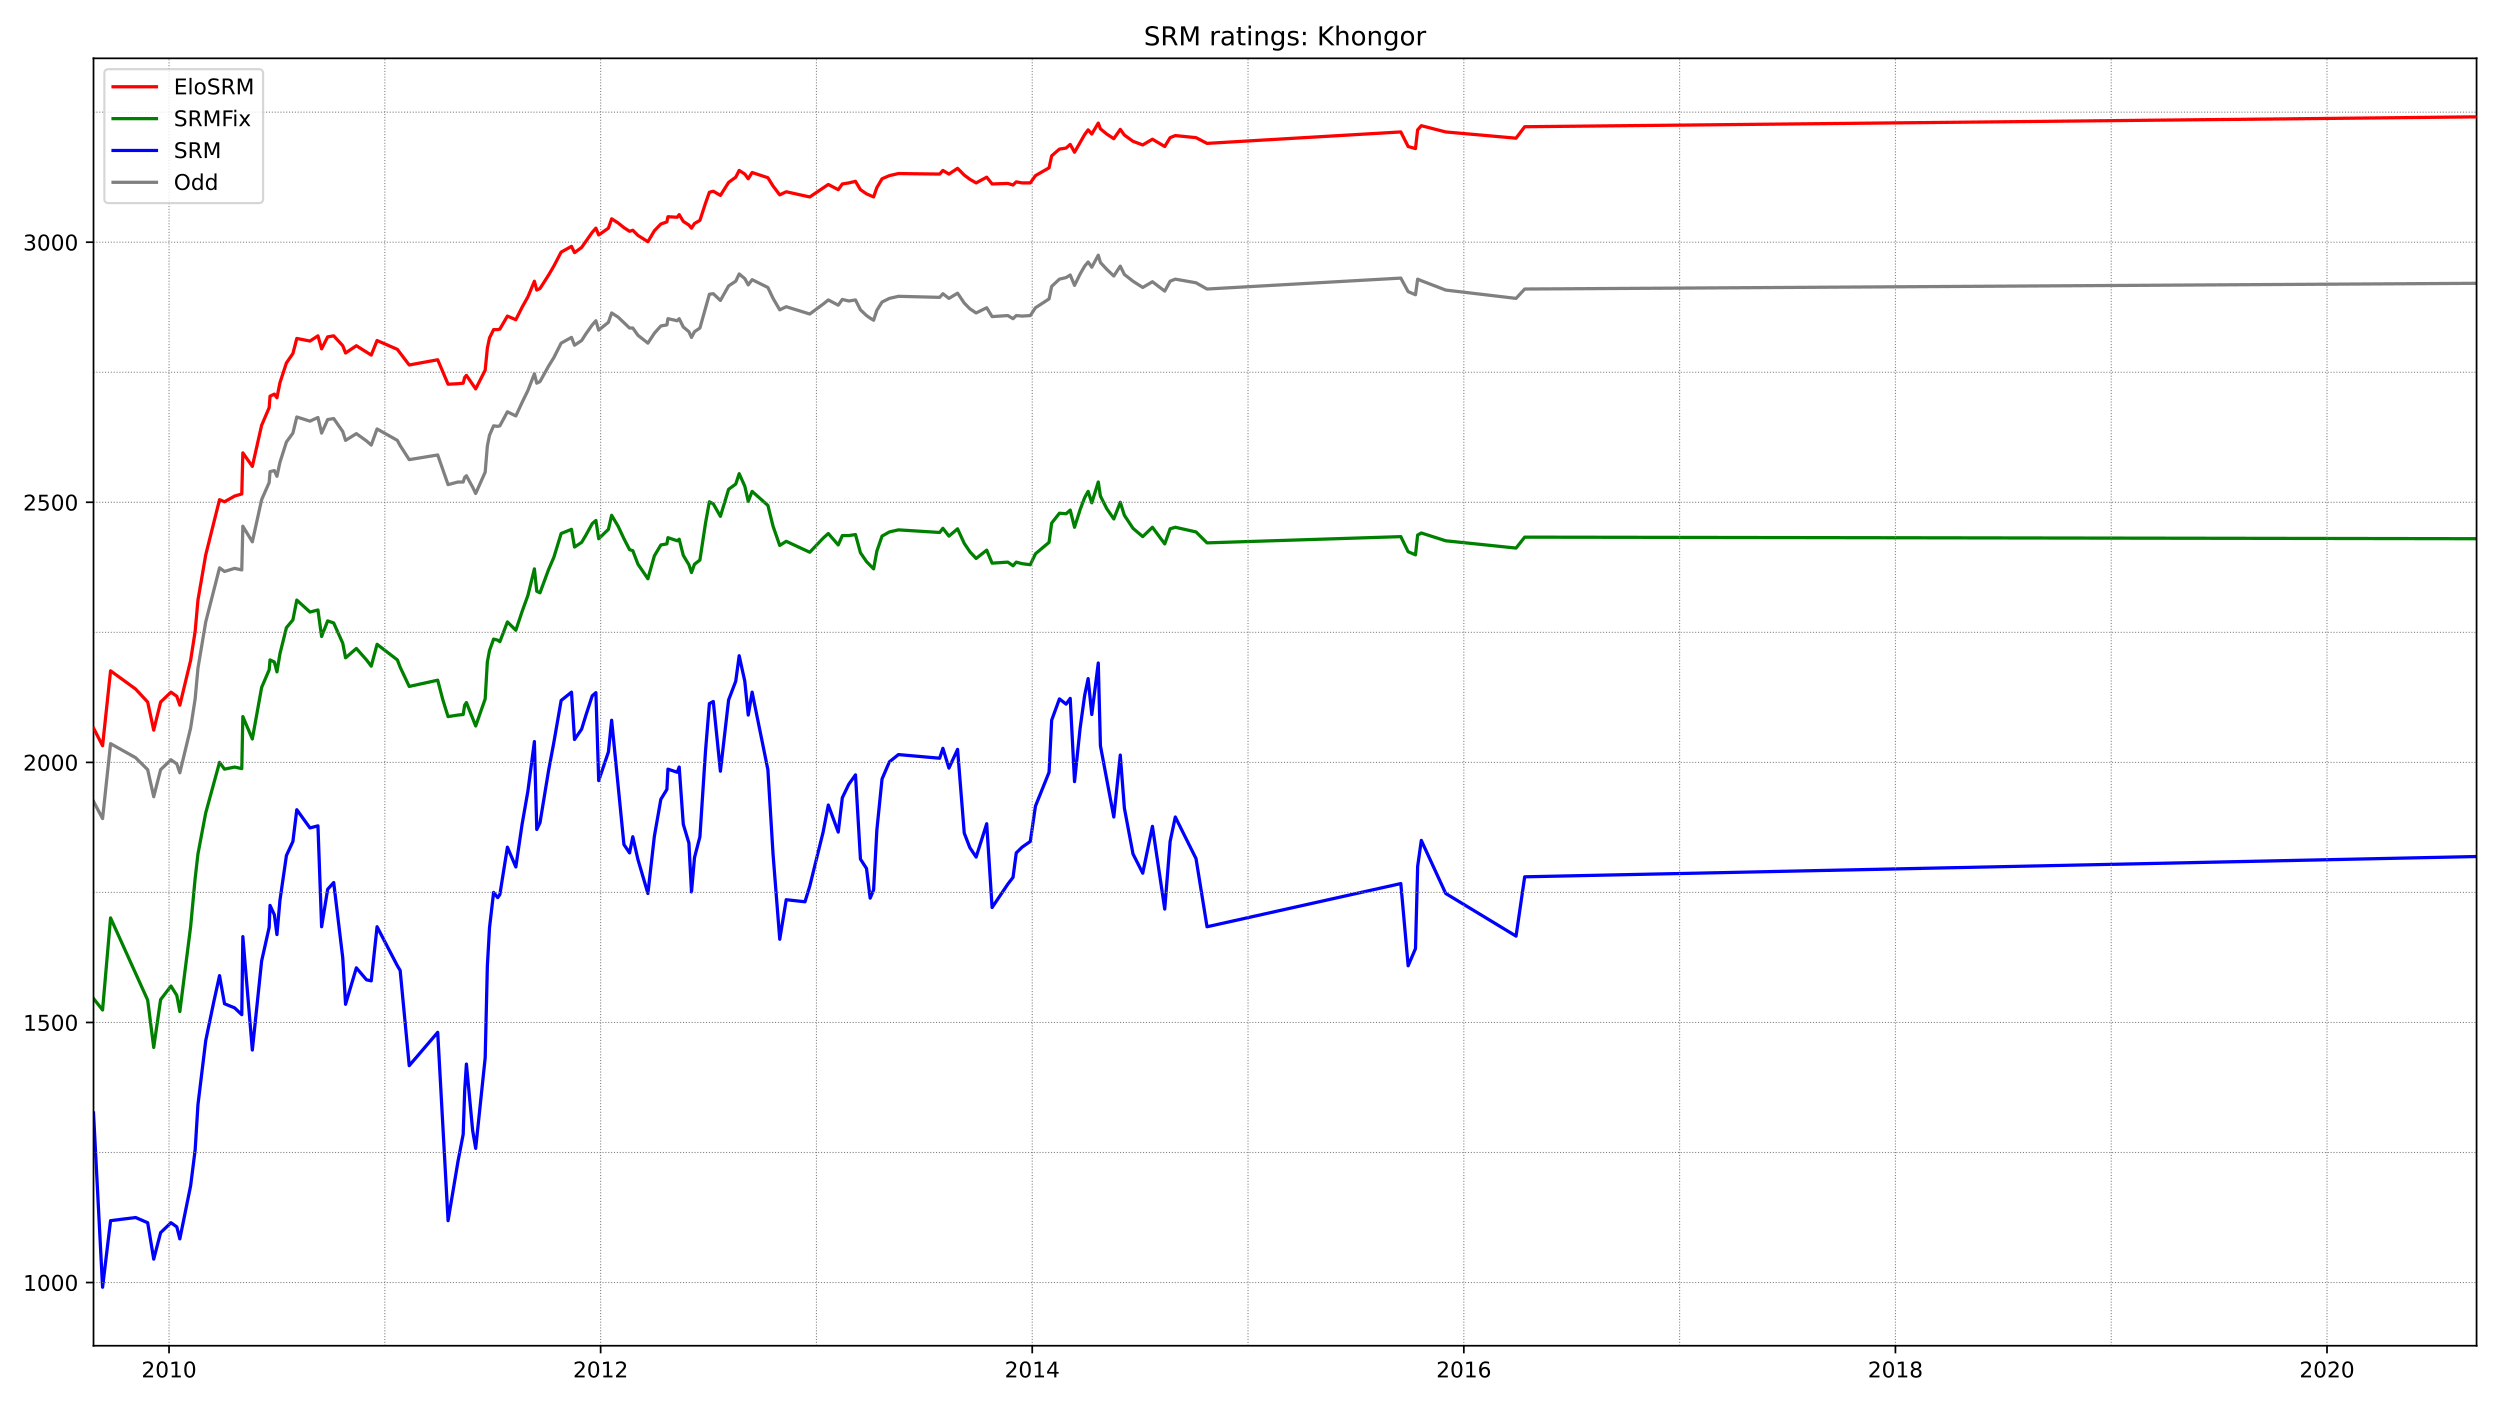 <?xml version="1.0" encoding="utf-8" standalone="no"?>
<!DOCTYPE svg PUBLIC "-//W3C//DTD SVG 1.1//EN"
  "http://www.w3.org/Graphics/SVG/1.1/DTD/svg11.dtd">
<!-- Created with matplotlib (https://matplotlib.org/) -->
<svg height="648pt" version="1.1" viewBox="0 0 1152 648" width="1152pt" xmlns="http://www.w3.org/2000/svg" xmlns:xlink="http://www.w3.org/1999/xlink">
 <defs>
  <style type="text/css">*{stroke-linecap:butt;stroke-linejoin:round;}</style>
 </defs>
 <g id="figure_1">
  <g id="patch_1">
   <path d="M 0 648 
L 1152 648 
L 1152 0 
L 0 0 
z
" style="fill:#ffffff;"/>
  </g>
  <g id="axes_1">
   <g id="patch_2">
    <path d="M 43.09 620.12 
L 1141.2 620.12 
L 1141.2 26.88 
L 43.09 26.88 
z
" style="fill:#ffffff;"/>
   </g>
   <g id="line2d_1">
    <path clip-path="url(#p1ecd0ef76d)" d="M 43.09 369.281 
L 47.266 377.191 
L 50.946 342.675 
L 62.481 349.147 
L 68.049 354.66 
L 70.834 367.124 
L 74.016 354.66 
L 78.789 350.106 
L 81.474 352.023 
L 82.866 356.098 
L 87.838 335.485 
L 89.926 322.062 
L 91.219 307.92 
L 94.799 286.587 
L 101.163 261.659 
L 103.45 263.337 
L 108.123 261.899 
L 111.405 262.618 
L 111.902 242.484 
L 116.277 249.675 
L 120.553 230.259 
L 124.034 222.35 
L 124.431 217.316 
L 126.42 216.837 
L 127.614 219.473 
L 129.006 213.002 
L 131.989 203.654 
L 134.972 199.579 
L 136.762 192.148 
L 142.828 194.066 
L 146.507 192.388 
L 148.198 199.579 
L 150.982 193.347 
L 153.766 192.867 
L 157.943 198.86 
L 159.235 202.934 
L 164.207 199.818 
L 168.881 203.174 
L 171.069 205.092 
L 173.753 197.661 
L 183.101 202.934 
L 184.393 205.331 
L 188.57 211.803 
L 201.696 209.646 
L 206.469 223.308 
L 211.043 222.11 
L 213.43 222.11 
L 214.126 219.953 
L 214.921 219.234 
L 217.805 224.507 
L 219.197 227.383 
L 223.573 217.556 
L 224.567 205.571 
L 225.561 200.538 
L 227.451 196.223 
L 229.34 196.463 
L 230.335 196.223 
L 233.815 189.751 
L 237.693 191.669 
L 240.577 185.437 
L 243.262 179.924 
L 246.245 172.254 
L 247.339 176.568 
L 248.83 175.849 
L 252.808 168.658 
L 255.194 164.823 
L 258.575 158.112 
L 263.348 155.475 
L 264.741 159.071 
L 268.022 156.913 
L 270.011 153.797 
L 272.895 149.723 
L 274.585 147.805 
L 275.878 152.12 
L 280.353 148.524 
L 281.844 144.21 
L 284.827 146.127 
L 290.098 151.161 
L 291.589 151.161 
L 293.976 154.516 
L 298.55 158.112 
L 301.533 153.558 
L 304.516 150.202 
L 307.301 149.723 
L 307.798 146.846 
L 312.074 147.805 
L 312.969 146.846 
L 314.858 150.681 
L 317.443 152.839 
L 318.637 155.475 
L 320.029 152.839 
L 322.515 151.161 
L 326.89 135.581 
L 328.68 135.341 
L 331.962 138.457 
L 335.74 131.746 
L 339.022 129.588 
L 340.613 126.233 
L 343.198 128.39 
L 344.789 131.266 
L 346.579 128.869 
L 353.838 132.465 
L 356.225 137.498 
L 359.307 142.772 
L 362.291 141.333 
L 373.13 144.689 
L 379.295 140.135 
L 381.681 138.217 
L 386.256 140.614 
L 388.145 137.978 
L 391.128 138.697 
L 394.211 138.217 
L 396.498 142.772 
L 399.282 145.408 
L 400.973 146.607 
L 402.564 147.565 
L 404.055 143.011 
L 406.442 139.176 
L 409.823 137.498 
L 413.999 136.54 
L 432.992 137.019 
L 434.484 135.341 
L 437.268 137.498 
L 441.246 135.101 
L 444.328 139.656 
L 446.914 142.292 
L 449.797 144.21 
L 454.67 141.813 
L 457.156 145.888 
L 464.415 145.408 
L 466.802 146.846 
L 468.293 145.408 
L 470.978 145.648 
L 474.757 145.408 
L 477.143 141.813 
L 483.408 137.738 
L 484.601 131.985 
L 488.181 128.63 
L 491.264 127.911 
L 493.153 126.712 
L 495.142 131.506 
L 497.727 126.233 
L 499.815 122.637 
L 501.406 120.72 
L 503.097 123.117 
L 506.08 117.604 
L 507.075 120.959 
L 509.958 124.075 
L 513.24 127.191 
L 516.223 122.637 
L 518.112 126.472 
L 522.09 129.588 
L 526.565 132.465 
L 531.039 129.828 
L 536.707 134.143 
L 539.193 129.588 
L 541.58 128.63 
L 551.126 130.307 
L 556.198 133.184 
L 645.494 128.15 
L 648.875 134.382 
L 652.256 135.82 
L 653.251 128.63 
L 654.941 129.349 
L 666.178 133.663 
L 698.595 137.498 
L 702.573 133.184 
L 1141.2 130.547 
L 1141.2 130.547 
" style="fill:none;stroke:#808080;stroke-linecap:square;stroke-width:1.5;"/>
   </g>
   <g id="line2d_2">
    <path clip-path="url(#p1ecd0ef76d)" d="M 43.09 512.857 
L 47.266 593.155 
L 50.946 562.474 
L 62.481 561.036 
L 68.049 563.433 
L 70.834 580.211 
L 74.016 567.987 
L 78.789 563.433 
L 81.474 565.35 
L 82.866 570.863 
L 87.838 546.414 
L 89.926 529.876 
L 91.219 509.022 
L 94.799 479.54 
L 98.577 461.323 
L 101.163 449.578 
L 103.45 462.522 
L 108.123 464.439 
L 111.405 467.555 
L 111.902 431.602 
L 116.277 483.855 
L 120.553 442.867 
L 124.034 427.287 
L 124.431 417.22 
L 126.42 421.534 
L 127.614 430.643 
L 129.006 414.823 
L 131.989 394.209 
L 134.972 387.738 
L 136.762 373.116 
L 142.828 381.506 
L 146.507 380.547 
L 148.198 427.047 
L 150.982 409.789 
L 153.766 406.673 
L 157.943 441.429 
L 159.235 462.762 
L 164.207 445.983 
L 168.881 451.496 
L 171.069 451.975 
L 173.753 427.047 
L 183.101 445.024 
L 184.393 447.182 
L 188.57 491.045 
L 201.696 475.705 
L 206.469 562.474 
L 211.043 535.149 
L 213.43 522.685 
L 214.126 502.551 
L 214.921 490.326 
L 217.805 521.007 
L 219.197 529.157 
L 223.573 487.45 
L 224.567 445.264 
L 225.561 427.527 
L 227.451 411.228 
L 229.34 413.625 
L 230.335 412.186 
L 233.815 390.374 
L 237.693 399.483 
L 240.577 379.828 
L 243.262 364.487 
L 246.245 341.717 
L 247.339 382.225 
L 248.83 379.109 
L 252.808 354.9 
L 255.194 342.196 
L 258.575 322.781 
L 263.348 318.946 
L 264.741 340.758 
L 268.022 335.964 
L 270.011 329.492 
L 272.895 320.624 
L 274.585 319.186 
L 275.878 359.694 
L 280.353 346.511 
L 281.844 331.889 
L 287.512 389.176 
L 290.098 393.011 
L 291.589 385.58 
L 293.976 396.127 
L 298.55 411.707 
L 301.533 385.341 
L 304.516 368.323 
L 307.301 363.768 
L 307.798 354.42 
L 312.074 355.859 
L 312.969 353.462 
L 314.858 379.828 
L 317.443 388.457 
L 318.637 410.988 
L 320.029 395.168 
L 322.515 385.58 
L 325.1 346.031 
L 326.89 324.219 
L 328.68 323.26 
L 331.962 355.379 
L 335.74 322.541 
L 339.022 313.912 
L 340.613 302.167 
L 343.198 313.912 
L 344.789 329.492 
L 346.579 318.946 
L 353.838 354.66 
L 356.225 393.73 
L 359.307 432.8 
L 362.291 414.583 
L 370.942 415.542 
L 373.13 408.351 
L 379.295 383.423 
L 381.681 370.959 
L 386.256 383.423 
L 388.145 367.603 
L 391.128 361.371 
L 394.211 357.057 
L 396.498 395.887 
L 399.282 400.202 
L 400.973 413.864 
L 402.564 410.029 
L 404.055 382.464 
L 406.442 358.975 
L 409.823 351.065 
L 413.999 347.709 
L 432.992 349.387 
L 434.484 344.833 
L 437.268 353.941 
L 441.246 345.312 
L 444.328 383.903 
L 446.914 390.614 
L 449.797 394.928 
L 454.67 379.588 
L 457.156 418.179 
L 464.415 407.393 
L 466.802 404.277 
L 468.293 393.011 
L 470.978 390.374 
L 474.757 387.738 
L 477.143 371.439 
L 483.408 355.859 
L 484.601 331.889 
L 488.181 322.062 
L 491.264 324.459 
L 493.153 321.822 
L 495.142 360.173 
L 497.727 335.485 
L 499.815 320.384 
L 501.406 312.714 
L 503.097 329.253 
L 506.08 305.523 
L 507.075 343.634 
L 513.24 376.472 
L 516.223 347.949 
L 518.112 372.397 
L 522.09 393.49 
L 526.565 402.359 
L 531.039 380.787 
L 536.707 418.898 
L 539.193 387.738 
L 541.58 376.472 
L 551.126 395.648 
L 556.198 427.047 
L 645.494 407.153 
L 648.875 445.024 
L 652.256 437.114 
L 653.251 399.243 
L 654.941 387.258 
L 666.178 411.707 
L 698.595 431.362 
L 702.573 404.037 
L 1141.2 394.689 
L 1141.2 394.689 
" style="fill:none;stroke:#0000ff;stroke-linecap:square;stroke-width:1.5;"/>
   </g>
   <g id="matplotlib.axis_1">
    <g id="xtick_1">
     <g id="line2d_3">
      <defs>
       <path d="M 0 0 
L 0 3.5 
" id="md39abcfddb" style="stroke:#000000;stroke-width:0.8;"/>
      </defs>
      <g>
       <use style="stroke:#000000;stroke-width:0.8;" x="77.894" xlink:href="#md39abcfddb" y="620.12"/>
      </g>
     </g>
     <g id="text_1">
      <!-- 2010 -->
      <g transform="translate(65.169 634.718)scale(0.1 -0.1)">
       <defs>
        <path d="M 19.188 8.297 
L 53.609 8.297 
L 53.609 0 
L 7.328 0 
L 7.328 8.297 
Q 12.938 14.109 22.625 23.891 
Q 32.328 33.688 34.812 36.531 
Q 39.547 41.844 41.422 45.531 
Q 43.312 49.219 43.312 52.781 
Q 43.312 58.594 39.234 62.25 
Q 35.156 65.922 28.609 65.922 
Q 23.969 65.922 18.812 64.312 
Q 13.672 62.703 7.812 59.422 
L 7.812 69.391 
Q 13.766 71.781 18.938 73 
Q 24.125 74.219 28.422 74.219 
Q 39.75 74.219 46.484 68.547 
Q 53.219 62.891 53.219 53.422 
Q 53.219 48.922 51.531 44.891 
Q 49.859 40.875 45.406 35.406 
Q 44.188 33.984 37.641 27.219 
Q 31.109 20.453 19.188 8.297 
z
" id="DejaVuSans-50"/>
        <path d="M 31.781 66.406 
Q 24.172 66.406 20.328 58.906 
Q 16.5 51.422 16.5 36.375 
Q 16.5 21.391 20.328 13.891 
Q 24.172 6.391 31.781 6.391 
Q 39.453 6.391 43.281 13.891 
Q 47.125 21.391 47.125 36.375 
Q 47.125 51.422 43.281 58.906 
Q 39.453 66.406 31.781 66.406 
z
M 31.781 74.219 
Q 44.047 74.219 50.516 64.516 
Q 56.984 54.828 56.984 36.375 
Q 56.984 17.969 50.516 8.266 
Q 44.047 -1.422 31.781 -1.422 
Q 19.531 -1.422 13.062 8.266 
Q 6.594 17.969 6.594 36.375 
Q 6.594 54.828 13.062 64.516 
Q 19.531 74.219 31.781 74.219 
z
" id="DejaVuSans-48"/>
        <path d="M 12.406 8.297 
L 28.516 8.297 
L 28.516 63.922 
L 10.984 60.406 
L 10.984 69.391 
L 28.422 72.906 
L 38.281 72.906 
L 38.281 8.297 
L 54.391 8.297 
L 54.391 0 
L 12.406 0 
z
" id="DejaVuSans-49"/>
       </defs>
       <use xlink:href="#DejaVuSans-50"/>
       <use x="63.623" xlink:href="#DejaVuSans-48"/>
       <use x="127.246" xlink:href="#DejaVuSans-49"/>
       <use x="190.869" xlink:href="#DejaVuSans-48"/>
      </g>
     </g>
    </g>
    <g id="xtick_2">
     <g id="line2d_4">
      <g>
       <use style="stroke:#000000;stroke-width:0.8;" x="276.773" xlink:href="#md39abcfddb" y="620.12"/>
      </g>
     </g>
     <g id="text_2">
      <!-- 2012 -->
      <g transform="translate(264.048 634.718)scale(0.1 -0.1)">
       <use xlink:href="#DejaVuSans-50"/>
       <use x="63.623" xlink:href="#DejaVuSans-48"/>
       <use x="127.246" xlink:href="#DejaVuSans-49"/>
       <use x="190.869" xlink:href="#DejaVuSans-50"/>
      </g>
     </g>
    </g>
    <g id="xtick_3">
     <g id="line2d_5">
      <g>
       <use style="stroke:#000000;stroke-width:0.8;" x="475.652" xlink:href="#md39abcfddb" y="620.12"/>
      </g>
     </g>
     <g id="text_3">
      <!-- 2014 -->
      <g transform="translate(462.927 634.718)scale(0.1 -0.1)">
       <defs>
        <path d="M 37.797 64.312 
L 12.891 25.391 
L 37.797 25.391 
z
M 35.203 72.906 
L 47.609 72.906 
L 47.609 25.391 
L 58.016 25.391 
L 58.016 17.188 
L 47.609 17.188 
L 47.609 0 
L 37.797 0 
L 37.797 17.188 
L 4.891 17.188 
L 4.891 26.703 
z
" id="DejaVuSans-52"/>
       </defs>
       <use xlink:href="#DejaVuSans-50"/>
       <use x="63.623" xlink:href="#DejaVuSans-48"/>
       <use x="127.246" xlink:href="#DejaVuSans-49"/>
       <use x="190.869" xlink:href="#DejaVuSans-52"/>
      </g>
     </g>
    </g>
    <g id="xtick_4">
     <g id="line2d_6">
      <g>
       <use style="stroke:#000000;stroke-width:0.8;" x="674.531" xlink:href="#md39abcfddb" y="620.12"/>
      </g>
     </g>
     <g id="text_4">
      <!-- 2016 -->
      <g transform="translate(661.806 634.718)scale(0.1 -0.1)">
       <defs>
        <path d="M 33.016 40.375 
Q 26.375 40.375 22.484 35.828 
Q 18.609 31.297 18.609 23.391 
Q 18.609 15.531 22.484 10.953 
Q 26.375 6.391 33.016 6.391 
Q 39.656 6.391 43.531 10.953 
Q 47.406 15.531 47.406 23.391 
Q 47.406 31.297 43.531 35.828 
Q 39.656 40.375 33.016 40.375 
z
M 52.594 71.297 
L 52.594 62.312 
Q 48.875 64.062 45.094 64.984 
Q 41.312 65.922 37.594 65.922 
Q 27.828 65.922 22.672 59.328 
Q 17.531 52.734 16.797 39.406 
Q 19.672 43.656 24.016 45.922 
Q 28.375 48.188 33.594 48.188 
Q 44.578 48.188 50.953 41.516 
Q 57.328 34.859 57.328 23.391 
Q 57.328 12.156 50.688 5.359 
Q 44.047 -1.422 33.016 -1.422 
Q 20.359 -1.422 13.672 8.266 
Q 6.984 17.969 6.984 36.375 
Q 6.984 53.656 15.188 63.938 
Q 23.391 74.219 37.203 74.219 
Q 40.922 74.219 44.703 73.484 
Q 48.484 72.75 52.594 71.297 
z
" id="DejaVuSans-54"/>
       </defs>
       <use xlink:href="#DejaVuSans-50"/>
       <use x="63.623" xlink:href="#DejaVuSans-48"/>
       <use x="127.246" xlink:href="#DejaVuSans-49"/>
       <use x="190.869" xlink:href="#DejaVuSans-54"/>
      </g>
     </g>
    </g>
    <g id="xtick_5">
     <g id="line2d_7">
      <g>
       <use style="stroke:#000000;stroke-width:0.8;" x="873.41" xlink:href="#md39abcfddb" y="620.12"/>
      </g>
     </g>
     <g id="text_5">
      <!-- 2018 -->
      <g transform="translate(860.685 634.718)scale(0.1 -0.1)">
       <defs>
        <path d="M 31.781 34.625 
Q 24.75 34.625 20.719 30.859 
Q 16.703 27.094 16.703 20.516 
Q 16.703 13.922 20.719 10.156 
Q 24.75 6.391 31.781 6.391 
Q 38.812 6.391 42.859 10.172 
Q 46.922 13.969 46.922 20.516 
Q 46.922 27.094 42.891 30.859 
Q 38.875 34.625 31.781 34.625 
z
M 21.922 38.812 
Q 15.578 40.375 12.031 44.719 
Q 8.5 49.078 8.5 55.328 
Q 8.5 64.062 14.719 69.141 
Q 20.953 74.219 31.781 74.219 
Q 42.672 74.219 48.875 69.141 
Q 55.078 64.062 55.078 55.328 
Q 55.078 49.078 51.531 44.719 
Q 48 40.375 41.703 38.812 
Q 48.828 37.156 52.797 32.312 
Q 56.781 27.484 56.781 20.516 
Q 56.781 9.906 50.312 4.234 
Q 43.844 -1.422 31.781 -1.422 
Q 19.734 -1.422 13.25 4.234 
Q 6.781 9.906 6.781 20.516 
Q 6.781 27.484 10.781 32.312 
Q 14.797 37.156 21.922 38.812 
z
M 18.312 54.391 
Q 18.312 48.734 21.844 45.562 
Q 25.391 42.391 31.781 42.391 
Q 38.141 42.391 41.719 45.562 
Q 45.312 48.734 45.312 54.391 
Q 45.312 60.062 41.719 63.234 
Q 38.141 66.406 31.781 66.406 
Q 25.391 66.406 21.844 63.234 
Q 18.312 60.062 18.312 54.391 
z
" id="DejaVuSans-56"/>
       </defs>
       <use xlink:href="#DejaVuSans-50"/>
       <use x="63.623" xlink:href="#DejaVuSans-48"/>
       <use x="127.246" xlink:href="#DejaVuSans-49"/>
       <use x="190.869" xlink:href="#DejaVuSans-56"/>
      </g>
     </g>
    </g>
    <g id="xtick_6">
     <g id="line2d_8">
      <g>
       <use style="stroke:#000000;stroke-width:0.8;" x="1072.288" xlink:href="#md39abcfddb" y="620.12"/>
      </g>
     </g>
     <g id="text_6">
      <!-- 2020 -->
      <g transform="translate(1059.563 634.718)scale(0.1 -0.1)">
       <use xlink:href="#DejaVuSans-50"/>
       <use x="63.623" xlink:href="#DejaVuSans-48"/>
       <use x="127.246" xlink:href="#DejaVuSans-50"/>
       <use x="190.869" xlink:href="#DejaVuSans-48"/>
      </g>
     </g>
    </g>
   </g>
   <g id="matplotlib.axis_2">
    <g id="ytick_1">
     <g id="line2d_9">
      <defs>
       <path d="M 0 0 
L -3.5 0 
" id="m8fbb5b4596" style="stroke:#000000;stroke-width:0.8;"/>
      </defs>
      <g>
       <use style="stroke:#000000;stroke-width:0.8;" x="43.09" xlink:href="#m8fbb5b4596" y="590.997"/>
      </g>
     </g>
     <g id="text_7">
      <!-- 1000 -->
      <g transform="translate(10.64 594.797)scale(0.1 -0.1)">
       <use xlink:href="#DejaVuSans-49"/>
       <use x="63.623" xlink:href="#DejaVuSans-48"/>
       <use x="127.246" xlink:href="#DejaVuSans-48"/>
       <use x="190.869" xlink:href="#DejaVuSans-48"/>
      </g>
     </g>
    </g>
    <g id="ytick_2">
     <g id="line2d_10">
      <g>
       <use style="stroke:#000000;stroke-width:0.8;" x="43.09" xlink:href="#m8fbb5b4596" y="471.151"/>
      </g>
     </g>
     <g id="text_8">
      <!-- 1500 -->
      <g transform="translate(10.64 474.95)scale(0.1 -0.1)">
       <defs>
        <path d="M 10.797 72.906 
L 49.516 72.906 
L 49.516 64.594 
L 19.828 64.594 
L 19.828 46.734 
Q 21.969 47.469 24.109 47.828 
Q 26.266 48.188 28.422 48.188 
Q 40.625 48.188 47.75 41.5 
Q 54.891 34.812 54.891 23.391 
Q 54.891 11.625 47.562 5.094 
Q 40.234 -1.422 26.906 -1.422 
Q 22.312 -1.422 17.547 -0.641 
Q 12.797 0.141 7.719 1.703 
L 7.719 11.625 
Q 12.109 9.234 16.797 8.062 
Q 21.484 6.891 26.703 6.891 
Q 35.156 6.891 40.078 11.328 
Q 45.016 15.766 45.016 23.391 
Q 45.016 31 40.078 35.438 
Q 35.156 39.891 26.703 39.891 
Q 22.75 39.891 18.812 39.016 
Q 14.891 38.141 10.797 36.281 
z
" id="DejaVuSans-53"/>
       </defs>
       <use xlink:href="#DejaVuSans-49"/>
       <use x="63.623" xlink:href="#DejaVuSans-53"/>
       <use x="127.246" xlink:href="#DejaVuSans-48"/>
       <use x="190.869" xlink:href="#DejaVuSans-48"/>
      </g>
     </g>
    </g>
    <g id="ytick_3">
     <g id="line2d_11">
      <g>
       <use style="stroke:#000000;stroke-width:0.8;" x="43.09" xlink:href="#m8fbb5b4596" y="351.304"/>
      </g>
     </g>
     <g id="text_9">
      <!-- 2000 -->
      <g transform="translate(10.64 355.104)scale(0.1 -0.1)">
       <use xlink:href="#DejaVuSans-50"/>
       <use x="63.623" xlink:href="#DejaVuSans-48"/>
       <use x="127.246" xlink:href="#DejaVuSans-48"/>
       <use x="190.869" xlink:href="#DejaVuSans-48"/>
      </g>
     </g>
    </g>
    <g id="ytick_4">
     <g id="line2d_12">
      <g>
       <use style="stroke:#000000;stroke-width:0.8;" x="43.09" xlink:href="#m8fbb5b4596" y="231.458"/>
      </g>
     </g>
     <g id="text_10">
      <!-- 2500 -->
      <g transform="translate(10.64 235.257)scale(0.1 -0.1)">
       <use xlink:href="#DejaVuSans-50"/>
       <use x="63.623" xlink:href="#DejaVuSans-53"/>
       <use x="127.246" xlink:href="#DejaVuSans-48"/>
       <use x="190.869" xlink:href="#DejaVuSans-48"/>
      </g>
     </g>
    </g>
    <g id="ytick_5">
     <g id="line2d_13">
      <g>
       <use style="stroke:#000000;stroke-width:0.8;" x="43.09" xlink:href="#m8fbb5b4596" y="111.611"/>
      </g>
     </g>
     <g id="text_11">
      <!-- 3000 -->
      <g transform="translate(10.64 115.411)scale(0.1 -0.1)">
       <defs>
        <path d="M 40.578 39.312 
Q 47.656 37.797 51.625 33 
Q 55.609 28.219 55.609 21.188 
Q 55.609 10.406 48.188 4.484 
Q 40.766 -1.422 27.094 -1.422 
Q 22.516 -1.422 17.656 -0.516 
Q 12.797 0.391 7.625 2.203 
L 7.625 11.719 
Q 11.719 9.328 16.594 8.109 
Q 21.484 6.891 26.812 6.891 
Q 36.078 6.891 40.938 10.547 
Q 45.797 14.203 45.797 21.188 
Q 45.797 27.641 41.281 31.266 
Q 36.766 34.906 28.719 34.906 
L 20.219 34.906 
L 20.219 43.016 
L 29.109 43.016 
Q 36.375 43.016 40.234 45.922 
Q 44.094 48.828 44.094 54.297 
Q 44.094 59.906 40.109 62.906 
Q 36.141 65.922 28.719 65.922 
Q 24.656 65.922 20.016 65.031 
Q 15.375 64.156 9.812 62.312 
L 9.812 71.094 
Q 15.438 72.656 20.344 73.438 
Q 25.25 74.219 29.594 74.219 
Q 40.828 74.219 47.359 69.109 
Q 53.906 64.016 53.906 55.328 
Q 53.906 49.266 50.438 45.094 
Q 46.969 40.922 40.578 39.312 
z
" id="DejaVuSans-51"/>
       </defs>
       <use xlink:href="#DejaVuSans-51"/>
       <use x="63.623" xlink:href="#DejaVuSans-48"/>
       <use x="127.246" xlink:href="#DejaVuSans-48"/>
       <use x="190.869" xlink:href="#DejaVuSans-48"/>
      </g>
     </g>
    </g>
   </g>
   <g id="line2d_14">
    <path clip-path="url(#p1ecd0ef76d)" d="M 43.09 460.125 
L 47.266 465.398 
L 50.946 422.973 
L 68.049 460.844 
L 70.834 482.656 
L 74.016 460.604 
L 78.789 454.372 
L 81.474 458.687 
L 82.866 466.117 
L 87.838 427.047 
L 89.926 404.756 
L 91.219 393.49 
L 94.799 374.555 
L 101.163 351.304 
L 103.45 354.42 
L 108.123 353.462 
L 111.405 354.181 
L 111.902 330.211 
L 116.277 340.518 
L 120.553 316.789 
L 124.034 308.639 
L 124.431 304.085 
L 126.42 305.044 
L 127.614 309.598 
L 129.006 301.209 
L 131.989 289.224 
L 134.972 285.629 
L 136.762 276.52 
L 142.828 282.033 
L 146.507 281.074 
L 148.198 293.299 
L 150.982 286.108 
L 153.766 287.067 
L 157.943 296.415 
L 159.235 303.126 
L 164.207 298.812 
L 168.881 304.085 
L 171.069 306.961 
L 173.753 296.894 
L 183.101 304.085 
L 184.393 307.441 
L 188.57 316.309 
L 201.696 313.433 
L 204.082 322.541 
L 206.469 330.211 
L 211.043 329.492 
L 213.43 329.253 
L 214.126 324.938 
L 214.921 323.74 
L 219.197 334.526 
L 223.573 322.062 
L 224.567 305.044 
L 225.561 299.77 
L 227.451 294.497 
L 229.34 294.977 
L 230.335 295.696 
L 233.815 286.587 
L 237.693 290.422 
L 240.577 281.793 
L 243.262 274.363 
L 246.245 262.139 
L 247.339 272.445 
L 248.83 273.164 
L 252.808 262.378 
L 255.194 256.865 
L 258.575 245.839 
L 263.348 243.922 
L 264.741 252.072 
L 268.022 249.914 
L 270.011 246.559 
L 272.895 241.285 
L 274.585 239.847 
L 275.878 248.236 
L 280.353 243.922 
L 281.844 237.45 
L 284.827 242.484 
L 287.512 248.236 
L 290.098 253.27 
L 291.589 253.749 
L 293.976 259.981 
L 298.55 266.693 
L 301.533 256.146 
L 304.516 251.113 
L 307.301 250.633 
L 307.798 247.757 
L 312.074 249.195 
L 312.969 248.476 
L 314.858 255.907 
L 317.443 260.221 
L 318.637 263.816 
L 320.029 259.981 
L 322.515 258.064 
L 325.1 241.046 
L 326.89 231.218 
L 328.68 232.177 
L 331.962 237.93 
L 335.74 225.466 
L 339.022 223.069 
L 340.613 218.275 
L 343.198 224.027 
L 344.789 230.979 
L 346.579 226.424 
L 353.838 232.896 
L 356.225 242.484 
L 359.307 251.352 
L 362.291 249.435 
L 373.13 254.468 
L 379.295 247.997 
L 381.681 245.839 
L 386.256 251.113 
L 388.145 246.798 
L 391.128 246.798 
L 394.211 246.319 
L 396.498 254.708 
L 399.282 258.783 
L 402.564 262.139 
L 404.055 253.989 
L 406.442 247.038 
L 409.823 245.12 
L 413.999 244.162 
L 432.992 245.36 
L 434.484 243.443 
L 437.268 247.038 
L 441.246 243.682 
L 444.328 250.394 
L 446.914 254.229 
L 449.797 257.345 
L 454.67 253.51 
L 457.156 259.502 
L 464.415 259.023 
L 466.802 260.7 
L 468.293 259.023 
L 470.978 259.742 
L 474.757 260.221 
L 477.143 255.188 
L 483.408 249.914 
L 484.601 241.046 
L 488.181 236.491 
L 491.264 236.731 
L 493.153 235.053 
L 495.142 242.963 
L 497.727 234.814 
L 499.815 229.301 
L 501.406 226.424 
L 503.097 231.698 
L 506.08 222.11 
L 507.075 228.582 
L 509.958 234.334 
L 513.24 239.128 
L 516.223 231.458 
L 518.112 237.45 
L 522.09 243.443 
L 526.565 247.278 
L 531.039 242.963 
L 536.707 250.633 
L 539.193 243.682 
L 541.58 242.963 
L 551.126 245.12 
L 556.198 250.154 
L 645.494 247.278 
L 648.875 254.229 
L 652.256 255.667 
L 653.251 246.559 
L 654.941 245.6 
L 666.178 249.195 
L 698.595 252.551 
L 702.573 247.517 
L 1141.2 248.236 
L 1141.2 248.236 
" style="fill:none;stroke:#008000;stroke-linecap:square;stroke-width:1.5;"/>
   </g>
   <g id="line2d_15">
    <path clip-path="url(#p1ecd0ef76d)" d="M 43.09 590.997 
L 1141.2 590.997 
" style="fill:none;stroke:#808080;stroke-dasharray:0.5,0.825;stroke-dashoffset:0;stroke-width:0.5;"/>
   </g>
   <g id="line2d_16">
    <path clip-path="url(#p1ecd0ef76d)" d="M 43.09 531.074 
L 1141.2 531.074 
" style="fill:none;stroke:#808080;stroke-dasharray:0.5,0.825;stroke-dashoffset:0;stroke-width:0.5;"/>
   </g>
   <g id="line2d_17">
    <path clip-path="url(#p1ecd0ef76d)" d="M 43.09 471.151 
L 1141.2 471.151 
" style="fill:none;stroke:#808080;stroke-dasharray:0.5,0.825;stroke-dashoffset:0;stroke-width:0.5;"/>
   </g>
   <g id="line2d_18">
    <path clip-path="url(#p1ecd0ef76d)" d="M 43.09 411.228 
L 1141.2 411.228 
" style="fill:none;stroke:#808080;stroke-dasharray:0.5,0.825;stroke-dashoffset:0;stroke-width:0.5;"/>
   </g>
   <g id="line2d_19">
    <path clip-path="url(#p1ecd0ef76d)" d="M 43.09 351.304 
L 1141.2 351.304 
" style="fill:none;stroke:#808080;stroke-dasharray:0.5,0.825;stroke-dashoffset:0;stroke-width:0.5;"/>
   </g>
   <g id="line2d_20">
    <path clip-path="url(#p1ecd0ef76d)" d="M 43.09 291.381 
L 1141.2 291.381 
" style="fill:none;stroke:#808080;stroke-dasharray:0.5,0.825;stroke-dashoffset:0;stroke-width:0.5;"/>
   </g>
   <g id="line2d_21">
    <path clip-path="url(#p1ecd0ef76d)" d="M 43.09 231.458 
L 1141.2 231.458 
" style="fill:none;stroke:#808080;stroke-dasharray:0.5,0.825;stroke-dashoffset:0;stroke-width:0.5;"/>
   </g>
   <g id="line2d_22">
    <path clip-path="url(#p1ecd0ef76d)" d="M 43.09 171.535 
L 1141.2 171.535 
" style="fill:none;stroke:#808080;stroke-dasharray:0.5,0.825;stroke-dashoffset:0;stroke-width:0.5;"/>
   </g>
   <g id="line2d_23">
    <path clip-path="url(#p1ecd0ef76d)" d="M 43.09 111.611 
L 1141.2 111.611 
" style="fill:none;stroke:#808080;stroke-dasharray:0.5,0.825;stroke-dashoffset:0;stroke-width:0.5;"/>
   </g>
   <g id="line2d_24">
    <path clip-path="url(#p1ecd0ef76d)" d="M 43.09 51.688 
L 1141.2 51.688 
" style="fill:none;stroke:#808080;stroke-dasharray:0.5,0.825;stroke-dashoffset:0;stroke-width:0.5;"/>
   </g>
   <g id="line2d_25">
    <path clip-path="url(#p1ecd0ef76d)" d="M 77.894 620.12 
L 77.894 26.88 
" style="fill:none;stroke:#808080;stroke-dasharray:0.5,0.825;stroke-dashoffset:0;stroke-width:0.5;"/>
   </g>
   <g id="line2d_26">
    <path clip-path="url(#p1ecd0ef76d)" d="M 177.333 620.12 
L 177.333 26.88 
" style="fill:none;stroke:#808080;stroke-dasharray:0.5,0.825;stroke-dashoffset:0;stroke-width:0.5;"/>
   </g>
   <g id="line2d_27">
    <path clip-path="url(#p1ecd0ef76d)" d="M 276.773 620.12 
L 276.773 26.88 
" style="fill:none;stroke:#808080;stroke-dasharray:0.5,0.825;stroke-dashoffset:0;stroke-width:0.5;"/>
   </g>
   <g id="line2d_28">
    <path clip-path="url(#p1ecd0ef76d)" d="M 376.212 620.12 
L 376.212 26.88 
" style="fill:none;stroke:#808080;stroke-dasharray:0.5,0.825;stroke-dashoffset:0;stroke-width:0.5;"/>
   </g>
   <g id="line2d_29">
    <path clip-path="url(#p1ecd0ef76d)" d="M 475.652 620.12 
L 475.652 26.88 
" style="fill:none;stroke:#808080;stroke-dasharray:0.5,0.825;stroke-dashoffset:0;stroke-width:0.5;"/>
   </g>
   <g id="line2d_30">
    <path clip-path="url(#p1ecd0ef76d)" d="M 575.091 620.12 
L 575.091 26.88 
" style="fill:none;stroke:#808080;stroke-dasharray:0.5,0.825;stroke-dashoffset:0;stroke-width:0.5;"/>
   </g>
   <g id="line2d_31">
    <path clip-path="url(#p1ecd0ef76d)" d="M 674.531 620.12 
L 674.531 26.88 
" style="fill:none;stroke:#808080;stroke-dasharray:0.5,0.825;stroke-dashoffset:0;stroke-width:0.5;"/>
   </g>
   <g id="line2d_32">
    <path clip-path="url(#p1ecd0ef76d)" d="M 773.97 620.12 
L 773.97 26.88 
" style="fill:none;stroke:#808080;stroke-dasharray:0.5,0.825;stroke-dashoffset:0;stroke-width:0.5;"/>
   </g>
   <g id="line2d_33">
    <path clip-path="url(#p1ecd0ef76d)" d="M 873.41 620.12 
L 873.41 26.88 
" style="fill:none;stroke:#808080;stroke-dasharray:0.5,0.825;stroke-dashoffset:0;stroke-width:0.5;"/>
   </g>
   <g id="line2d_34">
    <path clip-path="url(#p1ecd0ef76d)" d="M 972.849 620.12 
L 972.849 26.88 
" style="fill:none;stroke:#808080;stroke-dasharray:0.5,0.825;stroke-dashoffset:0;stroke-width:0.5;"/>
   </g>
   <g id="line2d_35">
    <path clip-path="url(#p1ecd0ef76d)" d="M 1072.288 620.12 
L 1072.288 26.88 
" style="fill:none;stroke:#808080;stroke-dasharray:0.5,0.825;stroke-dashoffset:0;stroke-width:0.5;"/>
   </g>
   <g id="patch_3">
    <path d="M 43.09 620.12 
L 43.09 26.88 
" style="fill:none;stroke:#000000;stroke-linecap:square;stroke-linejoin:miter;stroke-width:0.8;"/>
   </g>
   <g id="patch_4">
    <path d="M 1141.2 620.12 
L 1141.2 26.88 
" style="fill:none;stroke:#000000;stroke-linecap:square;stroke-linejoin:miter;stroke-width:0.8;"/>
   </g>
   <g id="patch_5">
    <path d="M 43.09 620.12 
L 1141.2 620.12 
" style="fill:none;stroke:#000000;stroke-linecap:square;stroke-linejoin:miter;stroke-width:0.8;"/>
   </g>
   <g id="patch_6">
    <path d="M 43.09 26.88 
L 1141.2 26.88 
" style="fill:none;stroke:#000000;stroke-linecap:square;stroke-linejoin:miter;stroke-width:0.8;"/>
   </g>
   <g id="line2d_36">
    <path clip-path="url(#p1ecd0ef76d)" d="M 43.09 335.485 
L 47.266 343.634 
L 50.946 309.118 
L 62.481 317.508 
L 68.049 323.5 
L 70.834 336.443 
L 74.016 323.5 
L 78.789 318.946 
L 81.474 320.863 
L 82.866 324.938 
L 87.838 304.325 
L 89.926 290.902 
L 91.219 276.52 
L 94.799 255.667 
L 101.163 230.259 
L 103.45 231.218 
L 108.123 228.582 
L 111.405 227.623 
L 111.902 208.687 
L 116.277 214.919 
L 120.553 195.983 
L 124.034 187.834 
L 124.431 182.561 
L 126.42 181.602 
L 127.614 183.28 
L 129.006 176.329 
L 131.989 167.22 
L 134.972 162.906 
L 136.762 155.955 
L 142.828 157.153 
L 146.507 154.756 
L 148.198 160.749 
L 150.982 155.236 
L 153.766 154.756 
L 157.943 159.31 
L 159.235 162.666 
L 164.207 159.31 
L 171.069 163.625 
L 173.753 156.913 
L 183.101 160.988 
L 188.57 168.179 
L 201.696 165.782 
L 206.469 177.048 
L 211.043 176.808 
L 213.43 176.568 
L 214.126 173.932 
L 214.921 172.973 
L 219.197 179.205 
L 223.573 170.576 
L 224.567 160.509 
L 225.561 155.715 
L 227.451 151.88 
L 229.34 151.88 
L 230.335 151.64 
L 233.815 145.648 
L 237.693 147.326 
L 240.577 141.573 
L 243.262 136.779 
L 246.245 129.588 
L 247.339 133.663 
L 248.83 132.944 
L 252.808 126.712 
L 255.194 122.637 
L 258.575 116.166 
L 263.348 113.529 
L 264.741 116.405 
L 268.022 114.008 
L 272.895 107.057 
L 274.585 105.14 
L 275.878 108.256 
L 280.353 105.14 
L 281.844 100.825 
L 284.827 102.743 
L 287.512 104.9 
L 290.098 106.578 
L 291.589 106.099 
L 293.976 108.495 
L 298.55 111.372 
L 301.533 106.338 
L 304.516 103.222 
L 307.301 102.263 
L 307.798 99.866 
L 312.074 100.106 
L 312.969 98.908 
L 314.858 102.024 
L 317.443 103.702 
L 318.637 105.14 
L 320.029 102.983 
L 322.515 101.544 
L 325.1 93.634 
L 326.89 88.601 
L 328.68 88.122 
L 331.962 90.039 
L 335.74 84.047 
L 339.022 81.65 
L 340.613 78.534 
L 343.198 80.212 
L 344.789 82.369 
L 346.579 79.493 
L 353.838 81.89 
L 356.225 85.725 
L 359.307 89.799 
L 362.291 88.361 
L 373.13 90.758 
L 381.681 85.006 
L 386.256 87.402 
L 388.145 84.766 
L 391.128 84.286 
L 394.211 83.567 
L 396.498 87.402 
L 399.282 89.32 
L 402.564 90.758 
L 404.055 86.444 
L 406.442 82.369 
L 409.823 80.931 
L 413.999 79.972 
L 432.992 80.212 
L 434.484 78.534 
L 437.268 80.212 
L 441.246 77.575 
L 444.328 80.691 
L 446.914 82.609 
L 449.797 84.286 
L 454.67 81.65 
L 457.156 84.766 
L 464.415 84.526 
L 466.802 85.245 
L 468.293 83.807 
L 470.978 84.286 
L 474.757 84.286 
L 477.143 80.931 
L 483.408 77.335 
L 484.601 71.822 
L 488.181 68.706 
L 491.264 68.227 
L 493.153 66.549 
L 495.142 70.145 
L 499.815 61.995 
L 501.406 59.838 
L 503.097 61.755 
L 506.08 56.722 
L 507.075 59.358 
L 509.958 61.755 
L 513.24 63.913 
L 516.223 59.598 
L 518.112 62.235 
L 522.09 65.111 
L 526.565 66.789 
L 531.039 64.152 
L 536.707 67.508 
L 539.193 63.433 
L 541.58 62.474 
L 551.126 63.433 
L 556.198 66.07 
L 645.494 60.797 
L 648.875 67.508 
L 652.256 68.467 
L 653.251 59.838 
L 654.941 57.92 
L 666.178 60.797 
L 698.595 63.673 
L 702.573 58.4 
L 1141.2 53.845 
L 1141.2 53.845 
" style="fill:none;stroke:#ff0000;stroke-linecap:square;stroke-width:1.5;"/>
   </g>
   <g id="text_12">
    <!-- SRM ratings: Khongor -->
    <g transform="translate(527.097 20.88)scale(0.12 -0.12)">
     <defs>
      <path d="M 53.516 70.516 
L 53.516 60.891 
Q 47.906 63.578 42.922 64.891 
Q 37.938 66.219 33.297 66.219 
Q 25.25 66.219 20.875 63.094 
Q 16.5 59.969 16.5 54.203 
Q 16.5 49.359 19.406 46.891 
Q 22.312 44.438 30.422 42.922 
L 36.375 41.703 
Q 47.406 39.594 52.656 34.297 
Q 57.906 29 57.906 20.125 
Q 57.906 9.516 50.797 4.047 
Q 43.703 -1.422 29.984 -1.422 
Q 24.812 -1.422 18.969 -0.25 
Q 13.141 0.922 6.891 3.219 
L 6.891 13.375 
Q 12.891 10.016 18.656 8.297 
Q 24.422 6.594 29.984 6.594 
Q 38.422 6.594 43.016 9.906 
Q 47.609 13.234 47.609 19.391 
Q 47.609 24.75 44.312 27.781 
Q 41.016 30.812 33.5 32.328 
L 27.484 33.5 
Q 16.453 35.688 11.516 40.375 
Q 6.594 45.062 6.594 53.422 
Q 6.594 63.094 13.406 68.656 
Q 20.219 74.219 32.172 74.219 
Q 37.312 74.219 42.625 73.281 
Q 47.953 72.359 53.516 70.516 
z
" id="DejaVuSans-83"/>
      <path d="M 44.391 34.188 
Q 47.562 33.109 50.562 29.594 
Q 53.562 26.078 56.594 19.922 
L 66.609 0 
L 56 0 
L 46.688 18.703 
Q 43.062 26.031 39.672 28.422 
Q 36.281 30.812 30.422 30.812 
L 19.672 30.812 
L 19.672 0 
L 9.812 0 
L 9.812 72.906 
L 32.078 72.906 
Q 44.578 72.906 50.734 67.672 
Q 56.891 62.453 56.891 51.906 
Q 56.891 45.016 53.688 40.469 
Q 50.484 35.938 44.391 34.188 
z
M 19.672 64.797 
L 19.672 38.922 
L 32.078 38.922 
Q 39.203 38.922 42.844 42.219 
Q 46.484 45.516 46.484 51.906 
Q 46.484 58.297 42.844 61.547 
Q 39.203 64.797 32.078 64.797 
z
" id="DejaVuSans-82"/>
      <path d="M 9.812 72.906 
L 24.516 72.906 
L 43.109 23.297 
L 61.812 72.906 
L 76.516 72.906 
L 76.516 0 
L 66.891 0 
L 66.891 64.016 
L 48.094 14.016 
L 38.188 14.016 
L 19.391 64.016 
L 19.391 0 
L 9.812 0 
z
" id="DejaVuSans-77"/>
      <path id="DejaVuSans-32"/>
      <path d="M 41.109 46.297 
Q 39.594 47.172 37.812 47.578 
Q 36.031 48 33.891 48 
Q 26.266 48 22.188 43.047 
Q 18.109 38.094 18.109 28.812 
L 18.109 0 
L 9.078 0 
L 9.078 54.688 
L 18.109 54.688 
L 18.109 46.188 
Q 20.953 51.172 25.484 53.578 
Q 30.031 56 36.531 56 
Q 37.453 56 38.578 55.875 
Q 39.703 55.766 41.062 55.516 
z
" id="DejaVuSans-114"/>
      <path d="M 34.281 27.484 
Q 23.391 27.484 19.188 25 
Q 14.984 22.516 14.984 16.5 
Q 14.984 11.719 18.141 8.906 
Q 21.297 6.109 26.703 6.109 
Q 34.188 6.109 38.703 11.406 
Q 43.219 16.703 43.219 25.484 
L 43.219 27.484 
z
M 52.203 31.203 
L 52.203 0 
L 43.219 0 
L 43.219 8.297 
Q 40.141 3.328 35.547 0.953 
Q 30.953 -1.422 24.312 -1.422 
Q 15.922 -1.422 10.953 3.297 
Q 6 8.016 6 15.922 
Q 6 25.141 12.172 29.828 
Q 18.359 34.516 30.609 34.516 
L 43.219 34.516 
L 43.219 35.406 
Q 43.219 41.609 39.141 45 
Q 35.062 48.391 27.688 48.391 
Q 23 48.391 18.547 47.266 
Q 14.109 46.141 10.016 43.891 
L 10.016 52.203 
Q 14.938 54.109 19.578 55.047 
Q 24.219 56 28.609 56 
Q 40.484 56 46.344 49.844 
Q 52.203 43.703 52.203 31.203 
z
" id="DejaVuSans-97"/>
      <path d="M 18.312 70.219 
L 18.312 54.688 
L 36.812 54.688 
L 36.812 47.703 
L 18.312 47.703 
L 18.312 18.016 
Q 18.312 11.328 20.141 9.422 
Q 21.969 7.516 27.594 7.516 
L 36.812 7.516 
L 36.812 0 
L 27.594 0 
Q 17.188 0 13.234 3.875 
Q 9.281 7.766 9.281 18.016 
L 9.281 47.703 
L 2.688 47.703 
L 2.688 54.688 
L 9.281 54.688 
L 9.281 70.219 
z
" id="DejaVuSans-116"/>
      <path d="M 9.422 54.688 
L 18.406 54.688 
L 18.406 0 
L 9.422 0 
z
M 9.422 75.984 
L 18.406 75.984 
L 18.406 64.594 
L 9.422 64.594 
z
" id="DejaVuSans-105"/>
      <path d="M 54.891 33.016 
L 54.891 0 
L 45.906 0 
L 45.906 32.719 
Q 45.906 40.484 42.875 44.328 
Q 39.844 48.188 33.797 48.188 
Q 26.516 48.188 22.312 43.547 
Q 18.109 38.922 18.109 30.906 
L 18.109 0 
L 9.078 0 
L 9.078 54.688 
L 18.109 54.688 
L 18.109 46.188 
Q 21.344 51.125 25.703 53.562 
Q 30.078 56 35.797 56 
Q 45.219 56 50.047 50.172 
Q 54.891 44.344 54.891 33.016 
z
" id="DejaVuSans-110"/>
      <path d="M 45.406 27.984 
Q 45.406 37.75 41.375 43.109 
Q 37.359 48.484 30.078 48.484 
Q 22.859 48.484 18.828 43.109 
Q 14.797 37.75 14.797 27.984 
Q 14.797 18.266 18.828 12.891 
Q 22.859 7.516 30.078 7.516 
Q 37.359 7.516 41.375 12.891 
Q 45.406 18.266 45.406 27.984 
z
M 54.391 6.781 
Q 54.391 -7.172 48.188 -13.984 
Q 42 -20.797 29.203 -20.797 
Q 24.469 -20.797 20.266 -20.094 
Q 16.062 -19.391 12.109 -17.922 
L 12.109 -9.188 
Q 16.062 -11.328 19.922 -12.344 
Q 23.781 -13.375 27.781 -13.375 
Q 36.625 -13.375 41.016 -8.766 
Q 45.406 -4.156 45.406 5.172 
L 45.406 9.625 
Q 42.625 4.781 38.281 2.391 
Q 33.938 0 27.875 0 
Q 17.828 0 11.672 7.656 
Q 5.516 15.328 5.516 27.984 
Q 5.516 40.672 11.672 48.328 
Q 17.828 56 27.875 56 
Q 33.938 56 38.281 53.609 
Q 42.625 51.219 45.406 46.391 
L 45.406 54.688 
L 54.391 54.688 
z
" id="DejaVuSans-103"/>
      <path d="M 44.281 53.078 
L 44.281 44.578 
Q 40.484 46.531 36.375 47.5 
Q 32.281 48.484 27.875 48.484 
Q 21.188 48.484 17.844 46.438 
Q 14.5 44.391 14.5 40.281 
Q 14.5 37.156 16.891 35.375 
Q 19.281 33.594 26.516 31.984 
L 29.594 31.297 
Q 39.156 29.25 43.188 25.516 
Q 47.219 21.781 47.219 15.094 
Q 47.219 7.469 41.188 3.016 
Q 35.156 -1.422 24.609 -1.422 
Q 20.219 -1.422 15.453 -0.562 
Q 10.688 0.297 5.422 2 
L 5.422 11.281 
Q 10.406 8.688 15.234 7.391 
Q 20.062 6.109 24.812 6.109 
Q 31.156 6.109 34.562 8.281 
Q 37.984 10.453 37.984 14.406 
Q 37.984 18.062 35.516 20.016 
Q 33.062 21.969 24.703 23.781 
L 21.578 24.516 
Q 13.234 26.266 9.516 29.906 
Q 5.812 33.547 5.812 39.891 
Q 5.812 47.609 11.281 51.797 
Q 16.75 56 26.812 56 
Q 31.781 56 36.172 55.266 
Q 40.578 54.547 44.281 53.078 
z
" id="DejaVuSans-115"/>
      <path d="M 11.719 12.406 
L 22.016 12.406 
L 22.016 0 
L 11.719 0 
z
M 11.719 51.703 
L 22.016 51.703 
L 22.016 39.312 
L 11.719 39.312 
z
" id="DejaVuSans-58"/>
      <path d="M 9.812 72.906 
L 19.672 72.906 
L 19.672 42.094 
L 52.391 72.906 
L 65.094 72.906 
L 28.906 38.922 
L 67.672 0 
L 54.688 0 
L 19.672 35.109 
L 19.672 0 
L 9.812 0 
z
" id="DejaVuSans-75"/>
      <path d="M 54.891 33.016 
L 54.891 0 
L 45.906 0 
L 45.906 32.719 
Q 45.906 40.484 42.875 44.328 
Q 39.844 48.188 33.797 48.188 
Q 26.516 48.188 22.312 43.547 
Q 18.109 38.922 18.109 30.906 
L 18.109 0 
L 9.078 0 
L 9.078 75.984 
L 18.109 75.984 
L 18.109 46.188 
Q 21.344 51.125 25.703 53.562 
Q 30.078 56 35.797 56 
Q 45.219 56 50.047 50.172 
Q 54.891 44.344 54.891 33.016 
z
" id="DejaVuSans-104"/>
      <path d="M 30.609 48.391 
Q 23.391 48.391 19.188 42.75 
Q 14.984 37.109 14.984 27.297 
Q 14.984 17.484 19.156 11.844 
Q 23.344 6.203 30.609 6.203 
Q 37.797 6.203 41.984 11.859 
Q 46.188 17.531 46.188 27.297 
Q 46.188 37.016 41.984 42.703 
Q 37.797 48.391 30.609 48.391 
z
M 30.609 56 
Q 42.328 56 49.016 48.375 
Q 55.719 40.766 55.719 27.297 
Q 55.719 13.875 49.016 6.219 
Q 42.328 -1.422 30.609 -1.422 
Q 18.844 -1.422 12.172 6.219 
Q 5.516 13.875 5.516 27.297 
Q 5.516 40.766 12.172 48.375 
Q 18.844 56 30.609 56 
z
" id="DejaVuSans-111"/>
     </defs>
     <use xlink:href="#DejaVuSans-83"/>
     <use x="63.477" xlink:href="#DejaVuSans-82"/>
     <use x="132.959" xlink:href="#DejaVuSans-77"/>
     <use x="219.238" xlink:href="#DejaVuSans-32"/>
     <use x="251.025" xlink:href="#DejaVuSans-114"/>
     <use x="292.139" xlink:href="#DejaVuSans-97"/>
     <use x="353.418" xlink:href="#DejaVuSans-116"/>
     <use x="392.627" xlink:href="#DejaVuSans-105"/>
     <use x="420.41" xlink:href="#DejaVuSans-110"/>
     <use x="483.789" xlink:href="#DejaVuSans-103"/>
     <use x="547.266" xlink:href="#DejaVuSans-115"/>
     <use x="599.365" xlink:href="#DejaVuSans-58"/>
     <use x="633.057" xlink:href="#DejaVuSans-32"/>
     <use x="664.844" xlink:href="#DejaVuSans-75"/>
     <use x="730.42" xlink:href="#DejaVuSans-104"/>
     <use x="793.799" xlink:href="#DejaVuSans-111"/>
     <use x="854.98" xlink:href="#DejaVuSans-110"/>
     <use x="918.359" xlink:href="#DejaVuSans-103"/>
     <use x="981.836" xlink:href="#DejaVuSans-111"/>
     <use x="1043.018" xlink:href="#DejaVuSans-114"/>
    </g>
   </g>
   <g id="legend_1">
    <g id="patch_7">
     <path d="M 50.09 93.593 
L 119.231 93.593 
Q 121.231 93.593 121.231 91.593 
L 121.231 33.88 
Q 121.231 31.88 119.231 31.88 
L 50.09 31.88 
Q 48.09 31.88 48.09 33.88 
L 48.09 91.593 
Q 48.09 93.593 50.09 93.593 
z
" style="fill:#ffffff;opacity:0.8;stroke:#cccccc;stroke-linejoin:miter;"/>
    </g>
    <g id="line2d_37">
     <path d="M 52.09 39.978 
L 72.09 39.978 
" style="fill:none;stroke:#ff0000;stroke-linecap:square;stroke-width:1.5;"/>
    </g>
    <g id="line2d_38"/>
    <g id="text_13">
     <!-- EloSRM -->
     <g transform="translate(80.09 43.478)scale(0.1 -0.1)">
      <defs>
       <path d="M 9.812 72.906 
L 55.906 72.906 
L 55.906 64.594 
L 19.672 64.594 
L 19.672 43.016 
L 54.391 43.016 
L 54.391 34.719 
L 19.672 34.719 
L 19.672 8.297 
L 56.781 8.297 
L 56.781 0 
L 9.812 0 
z
" id="DejaVuSans-69"/>
       <path d="M 9.422 75.984 
L 18.406 75.984 
L 18.406 0 
L 9.422 0 
z
" id="DejaVuSans-108"/>
      </defs>
      <use xlink:href="#DejaVuSans-69"/>
      <use x="63.184" xlink:href="#DejaVuSans-108"/>
      <use x="90.967" xlink:href="#DejaVuSans-111"/>
      <use x="152.148" xlink:href="#DejaVuSans-83"/>
      <use x="215.625" xlink:href="#DejaVuSans-82"/>
      <use x="285.107" xlink:href="#DejaVuSans-77"/>
     </g>
    </g>
    <g id="line2d_39">
     <path d="M 52.09 54.657 
L 72.09 54.657 
" style="fill:none;stroke:#008000;stroke-linecap:square;stroke-width:1.5;"/>
    </g>
    <g id="line2d_40"/>
    <g id="text_14">
     <!-- SRMFix -->
     <g transform="translate(80.09 58.157)scale(0.1 -0.1)">
      <defs>
       <path d="M 9.812 72.906 
L 51.703 72.906 
L 51.703 64.594 
L 19.672 64.594 
L 19.672 43.109 
L 48.578 43.109 
L 48.578 34.812 
L 19.672 34.812 
L 19.672 0 
L 9.812 0 
z
" id="DejaVuSans-70"/>
       <path d="M 54.891 54.688 
L 35.109 28.078 
L 55.906 0 
L 45.312 0 
L 29.391 21.484 
L 13.484 0 
L 2.875 0 
L 24.125 28.609 
L 4.688 54.688 
L 15.281 54.688 
L 29.781 35.203 
L 44.281 54.688 
z
" id="DejaVuSans-120"/>
      </defs>
      <use xlink:href="#DejaVuSans-83"/>
      <use x="63.477" xlink:href="#DejaVuSans-82"/>
      <use x="132.959" xlink:href="#DejaVuSans-77"/>
      <use x="219.238" xlink:href="#DejaVuSans-70"/>
      <use x="269.508" xlink:href="#DejaVuSans-105"/>
      <use x="297.291" xlink:href="#DejaVuSans-120"/>
     </g>
    </g>
    <g id="line2d_41">
     <path d="M 52.09 69.335 
L 72.09 69.335 
" style="fill:none;stroke:#0000ff;stroke-linecap:square;stroke-width:1.5;"/>
    </g>
    <g id="line2d_42"/>
    <g id="text_15">
     <!-- SRM -->
     <g transform="translate(80.09 72.835)scale(0.1 -0.1)">
      <use xlink:href="#DejaVuSans-83"/>
      <use x="63.477" xlink:href="#DejaVuSans-82"/>
      <use x="132.959" xlink:href="#DejaVuSans-77"/>
     </g>
    </g>
    <g id="line2d_43">
     <path d="M 52.09 84.013 
L 72.09 84.013 
" style="fill:none;stroke:#808080;stroke-linecap:square;stroke-width:1.5;"/>
    </g>
    <g id="line2d_44"/>
    <g id="text_16">
     <!-- Odd -->
     <g transform="translate(80.09 87.513)scale(0.1 -0.1)">
      <defs>
       <path d="M 39.406 66.219 
Q 28.656 66.219 22.328 58.203 
Q 16.016 50.203 16.016 36.375 
Q 16.016 22.609 22.328 14.594 
Q 28.656 6.594 39.406 6.594 
Q 50.141 6.594 56.422 14.594 
Q 62.703 22.609 62.703 36.375 
Q 62.703 50.203 56.422 58.203 
Q 50.141 66.219 39.406 66.219 
z
M 39.406 74.219 
Q 54.734 74.219 63.906 63.938 
Q 73.094 53.656 73.094 36.375 
Q 73.094 19.141 63.906 8.859 
Q 54.734 -1.422 39.406 -1.422 
Q 24.031 -1.422 14.812 8.828 
Q 5.609 19.094 5.609 36.375 
Q 5.609 53.656 14.812 63.938 
Q 24.031 74.219 39.406 74.219 
z
" id="DejaVuSans-79"/>
       <path d="M 45.406 46.391 
L 45.406 75.984 
L 54.391 75.984 
L 54.391 0 
L 45.406 0 
L 45.406 8.203 
Q 42.578 3.328 38.25 0.953 
Q 33.938 -1.422 27.875 -1.422 
Q 17.969 -1.422 11.734 6.484 
Q 5.516 14.406 5.516 27.297 
Q 5.516 40.188 11.734 48.094 
Q 17.969 56 27.875 56 
Q 33.938 56 38.25 53.625 
Q 42.578 51.266 45.406 46.391 
z
M 14.797 27.297 
Q 14.797 17.391 18.875 11.75 
Q 22.953 6.109 30.078 6.109 
Q 37.203 6.109 41.297 11.75 
Q 45.406 17.391 45.406 27.297 
Q 45.406 37.203 41.297 42.844 
Q 37.203 48.484 30.078 48.484 
Q 22.953 48.484 18.875 42.844 
Q 14.797 37.203 14.797 27.297 
z
" id="DejaVuSans-100"/>
      </defs>
      <use xlink:href="#DejaVuSans-79"/>
      <use x="78.711" xlink:href="#DejaVuSans-100"/>
      <use x="142.188" xlink:href="#DejaVuSans-100"/>
     </g>
    </g>
   </g>
  </g>
 </g>
 <defs>
  <clipPath id="p1ecd0ef76d">
   <rect height="593.24" width="1098.11" x="43.09" y="26.88"/>
  </clipPath>
 </defs>
</svg>
